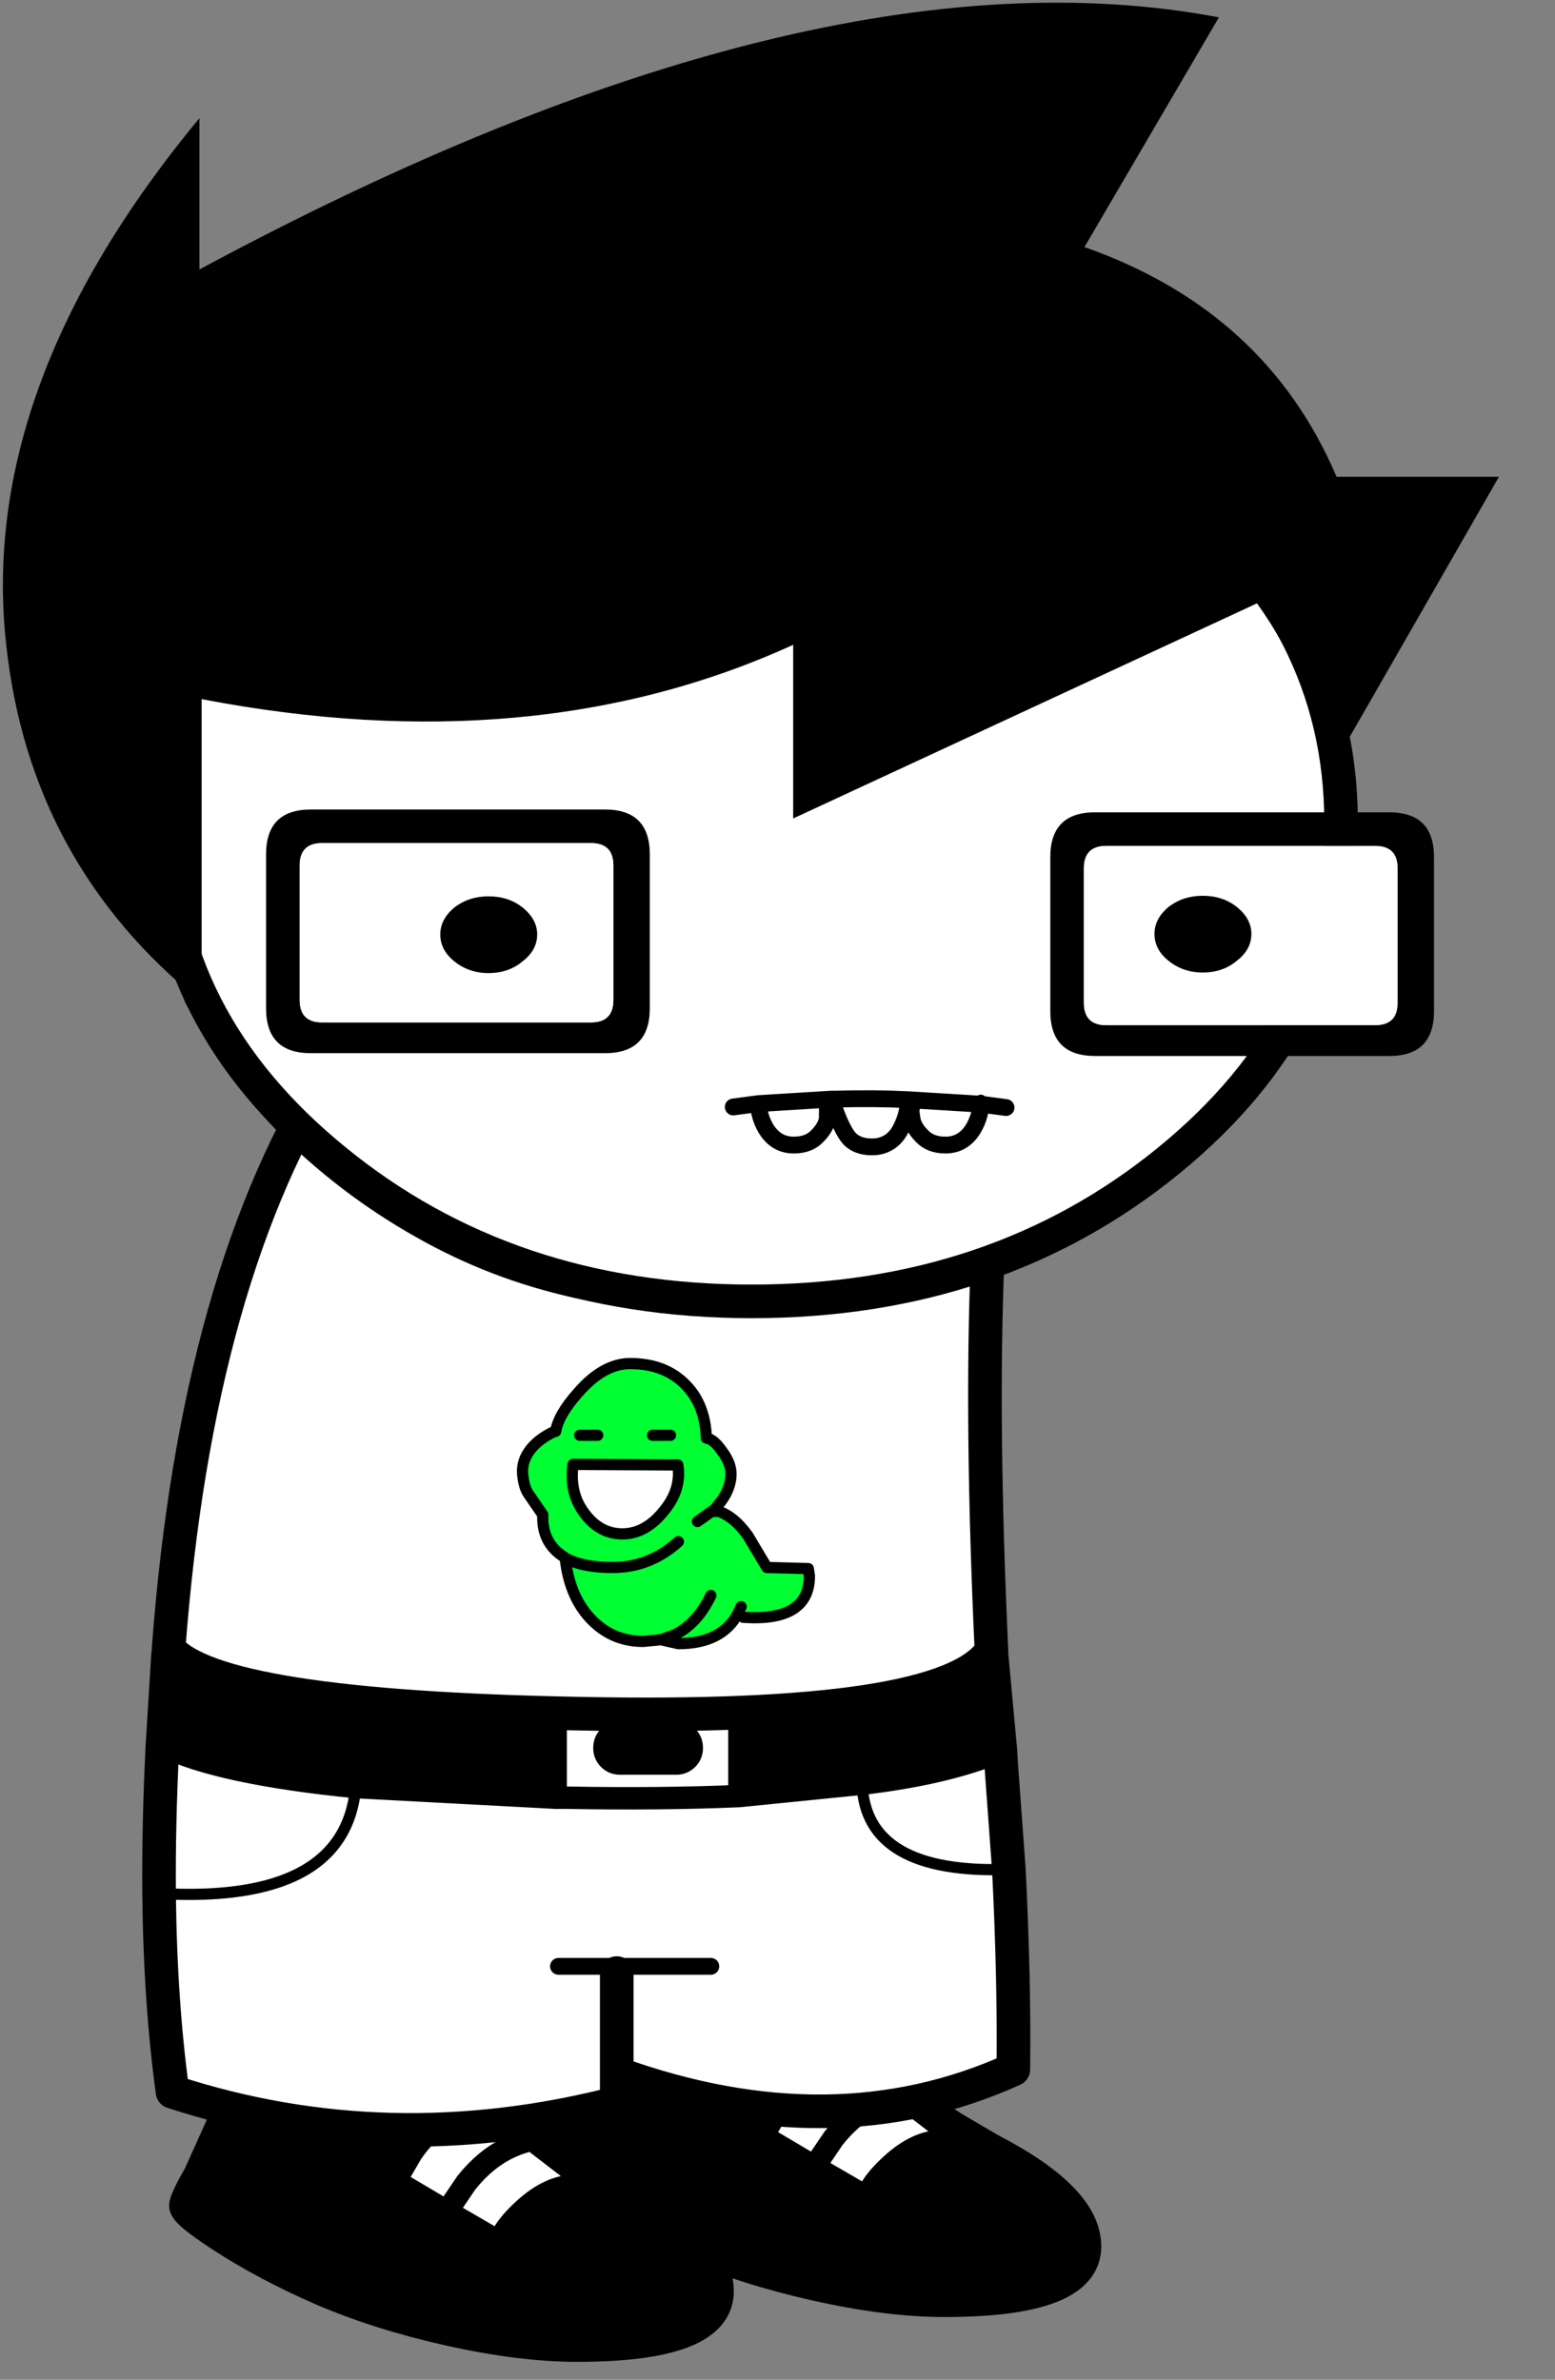 <?xml version="1.0" encoding="UTF-8" standalone="no"?>
<svg xmlns:xlink="http://www.w3.org/1999/xlink" height="212.4px" width="138.8px" xmlns="http://www.w3.org/2000/svg">
  <rect width="100%" height="100%" fill="#808080" stroke="none"/>
  <g transform="matrix(1.0, 0.0, 0.0, 1.0, 0.25, 0.25)">
    <use height="66.6" id="legs" transform="matrix(1.0, 0.0, 0.0, 1.0, 12.45, 145.55)" width="85.6" xlink:href="#sprite0"/>
    <use height="74.05" transform="matrix(1.0, 0.0, 0.0, 1.0, 13.3, 80.2)" width="76.45" xlink:href="#sprite2"/>
    <use height="117.65" id="head" transform="matrix(1.0, 0.0, 0.0, 1.0, -0.25, -0.25)" width="138.8" xlink:href="#sprite3"/>
  </g>
  <defs>
    <g id="sprite0" transform="matrix(1.0, 0.0, 0.0, 1.0, 1.5, 1.5)">
      <use height="32.2" transform="matrix(1.0, 0.0, 0.0, 1.0, 33.7, 27.3)" width="50.4" xlink:href="#sprite1"/>
      <use height="32.2" transform="matrix(1.0, 0.0, 0.0, 1.0, 0.9, 31.3)" width="50.4" xlink:href="#sprite1"/>
      <use height="45.8" transform="matrix(1.0, 0.0, 0.0, 1.0, -1.5, -1.5)" width="79.25" xlink:href="#shape1"/>
    </g>
    <g id="sprite1" transform="matrix(1.0, 0.0, 0.0, 1.0, 1.55, 1.5)">
      <use height="32.2" transform="matrix(1.0, 0.0, 0.0, 1.0, -1.55, -1.5)" width="50.4" xlink:href="#shape0"/>
    </g>
    <g id="shape0" transform="matrix(1.0, 0.0, 0.0, 1.0, 1.55, 1.5)">
      <path d="M28.75 8.0 L30.35 9.7 31.15 10.45 31.2 10.5 31.75 10.95 35.0 13.45 34.75 14.0 34.65 14.0 Q32.0 14.0 29.4 16.4 28.1 17.6 27.5 18.6 L23.8 16.45 20.0 14.2 20.9 12.65 Q23.25 9.05 28.75 8.0 M31.15 10.8 L30.75 10.9 Q27.4 11.65 24.95 14.75 L23.8 16.45 24.95 14.75 Q27.4 11.65 30.75 10.9 L31.15 10.8" fill="#ffffff" fill-rule="evenodd" stroke="none"/>
      <path d="M28.75 8.0 Q23.25 9.05 20.9 12.65 L20.0 14.2 23.8 16.45 27.5 18.6 Q28.1 17.6 29.4 16.4 32.0 14.0 34.65 14.0 L34.75 14.0 35.0 13.45 35.4 13.7 35.45 13.75 38.95 15.8 Q47.35 20.15 47.35 24.4 47.35 29.2 34.85 29.2 29.8 29.2 23.35 27.75 17.15 26.35 12.15 24.2 7.1 22.0 3.2 19.45 -0.2 17.25 -0.05 16.7 0.05 16.1 1.2 14.1 L3.7 8.55 Q5.1 4.95 5.75 1.4 L5.75 1.0 25.4 1.0 Q25.75 4.5 28.75 8.0 M23.15 21.4 Q22.75 20.6 22.75 19.9 22.75 18.3 23.8 16.45 22.75 18.3 22.75 19.9 22.75 20.6 23.15 21.4" fill="#000000" fill-rule="evenodd" stroke="none"/>
      <path d="M23.8 16.45 L24.95 14.75 Q27.4 11.65 30.75 10.9 L31.15 10.8 M23.8 16.45 Q22.75 18.3 22.75 19.9 22.75 20.6 23.15 21.4" fill="none" stroke="#000000" stroke-linecap="round" stroke-linejoin="round" stroke-width="2.0"/>
      <path d="M35.0 13.45 L31.75 10.95 31.2 10.5 31.15 10.45 30.35 9.7 28.75 8.0 Q25.75 4.5 25.4 1.0 L5.75 1.0 4.8 1.0 M25.35 0.0 L25.4 1.0 26.8 1.0 M5.75 1.4 Q5.1 4.95 3.7 8.55 L1.2 14.1 Q0.05 16.1 -0.05 16.7 -0.2 17.25 3.2 19.45 7.1 22.0 12.15 24.2 17.15 26.35 23.35 27.75 29.8 29.2 34.85 29.2 47.35 29.2 47.35 24.4 47.35 20.15 38.95 15.8 L35.45 13.75 35.4 13.7 35.0 13.45" fill="none" stroke="#000000" stroke-linecap="round" stroke-linejoin="round" stroke-width="3.0"/>
    </g>
    <g id="shape1" transform="matrix(1.0, 0.0, 0.0, 1.0, 1.5, 1.5)">
      <path d="M0.3 8.5 L0.8 0.4 Q8.55 3.6 35.4 4.15 L35.4 13.15 17.55 12.2 Q5.4 11.0 0.3 8.5 M51.8 4.0 Q66.65 3.25 74.3 0.35 L75.1 9.0 74.85 9.1 Q70.05 11.05 62.75 11.9 L51.8 13.0 51.8 4.0 M47.5 7.35 Q48.05 7.9 48.05 8.7 48.05 9.5 47.5 10.05 46.95 10.6 46.15 10.6 L41.15 10.6 Q40.35 10.6 39.8 10.05 39.25 9.5 39.25 8.7 39.25 7.9 39.8 7.35 40.35 6.8 41.15 6.8 L46.15 6.8 Q46.95 6.8 47.5 7.35" fill="#000000" fill-rule="evenodd" stroke="none"/>
      <path d="M75.15 9.95 L75.85 19.55 Q76.35 29.5 76.25 37.4 60.15 44.7 40.85 37.75 L40.85 40.4 Q20.4 45.65 1.2 39.4 0.1 31.35 0.0 21.7 -0.05 15.45 0.3 8.5 5.4 11.0 17.55 12.2 L35.4 13.15 35.4 4.15 36.45 4.15 Q44.9 4.3 51.8 4.0 L51.8 13.0 62.75 11.9 Q70.05 11.05 74.85 9.1 L75.15 9.95 M75.85 19.55 Q63.05 20.0 62.75 11.9 63.05 20.0 75.85 19.55 M47.5 7.35 Q46.95 6.8 46.15 6.8 L41.15 6.8 Q40.35 6.8 39.8 7.35 39.25 7.9 39.25 8.7 39.25 9.5 39.8 10.05 40.35 10.6 41.15 10.6 L46.15 10.6 Q46.95 10.6 47.5 10.05 48.05 9.5 48.05 8.7 48.05 7.9 47.5 7.35 M40.85 28.8 L40.85 37.75 40.85 28.8 M51.8 13.0 Q44.9 13.3 36.45 13.15 L35.4 13.15 36.45 13.15 Q44.9 13.3 51.8 13.0 M0.0 21.7 Q16.6 22.65 17.55 12.2 16.6 22.65 0.0 21.7 M49.25 28.2 L35.65 28.2 49.25 28.2" fill="#ffffff" fill-rule="evenodd" stroke="none"/>
      <path d="M75.1 9.0 L75.15 9.95 75.85 19.55 Q76.35 29.5 76.25 37.4 60.15 44.7 40.85 37.75 L40.85 40.4 Q20.4 45.65 1.2 39.4 0.1 31.35 0.0 21.7 -0.05 15.45 0.3 8.5 L0.8 0.4 M74.3 0.35 L74.25 0.0 M74.3 0.35 L75.1 9.0 M40.85 37.75 L40.85 28.8" fill="none" stroke="#000000" stroke-linecap="round" stroke-linejoin="round" stroke-width="3.0"/>
      <path d="M0.8 0.4 Q8.55 3.6 35.4 4.15 L36.45 4.15 Q44.9 4.3 51.8 4.0 66.65 3.25 74.3 0.35 M74.25 0.0 Q74.7 0.15 74.3 0.35 M75.1 9.0 L74.85 9.1 M51.8 4.0 L51.8 13.0 62.75 11.9 Q70.05 11.05 74.85 9.1 M35.4 13.15 L36.45 13.15 Q44.9 13.3 51.8 13.0 M35.4 4.15 L35.4 13.15 17.55 12.2 M0.3 8.5 Q5.4 11.0 17.55 12.2" fill="none" stroke="#000000" stroke-linecap="round" stroke-linejoin="round" stroke-width="2.0"/>
      <path d="M62.75 11.9 Q63.05 20.0 75.85 19.55 M47.5 7.35 Q46.95 6.8 46.15 6.8 L41.15 6.8 Q40.35 6.8 39.8 7.35 39.25 7.9 39.25 8.7 39.25 9.5 39.8 10.05 40.35 10.6 41.15 10.6 L46.15 10.6 Q46.95 10.6 47.5 10.05 48.05 9.5 48.05 8.7 48.05 7.9 47.5 7.35 M17.55 12.2 Q16.6 22.65 0.0 21.7" fill="none" stroke="#000000" stroke-linecap="round" stroke-linejoin="round" stroke-width="1.0"/>
      <path d="M35.65 28.2 L49.25 28.2" fill="none" stroke="#000000" stroke-linecap="round" stroke-linejoin="round" stroke-width="1.5"/>
    </g>
    <g id="sprite2" transform="matrix(1.0, 0.0, 0.0, 1.0, 1.5, 1.5)">
      <use height="74.05" transform="matrix(1.0, 0.0, 0.0, 1.0, -1.5, -1.5)" width="76.45" xlink:href="#shape2"/>
      <use height="26.0" transform="matrix(1.0, 0.0, 0.0, 1.0, 31.1, 39.25)" width="26.6" xlink:href="#shape3"/>
    </g>
    <g id="shape2" transform="matrix(1.0, 0.0, 0.0, 1.0, 1.5, 1.5)">
      <path d="M73.1 30.5 Q72.5 45.0 73.45 65.4 69.35 71.65 36.75 71.0 4.2 70.4 0.0 65.2 2.5 31.7 14.8 12.75 24.95 -3.5 51.25 0.95 74.15 4.1 73.1 30.5" fill="#ffffff" fill-rule="evenodd" stroke="none"/>
      <path d="M73.1 30.5 Q74.15 4.1 51.25 0.95 24.95 -3.5 14.8 12.75 2.5 31.7 0.0 65.2 4.2 70.4 36.75 71.0 69.35 71.65 73.45 65.4 72.5 45.0 73.1 30.5 Z" fill="none" stroke="#000000" stroke-linecap="round" stroke-linejoin="round" stroke-width="3.0"/>
    </g>
    <g id="shape3" transform="matrix(1.0, 0.0, 0.0, 1.0, 0.5, 0.5)">
      <path d="M12.35 24.65 L10.75 24.8 Q7.9 24.8 5.95 22.65 4.15 20.65 3.8 17.35 L3.6 17.2 Q1.7 15.95 1.8 13.5 L0.5 11.6 Q0.1 11.0 0.0 9.85 -0.1 8.65 0.75 7.6 1.5 6.7 2.75 6.1 L2.95 6.05 Q3.2 4.55 4.95 2.6 7.2 0.0 9.6 0.0 12.75 0.0 14.6 1.95 16.3 3.7 16.4 6.65 17.05 6.75 17.75 7.75 18.6 8.85 18.6 9.85 18.6 11.05 17.75 12.25 L17.15 13.0 17.35 13.15 Q18.8 13.55 20.1 15.35 L21.8 18.2 25.5 18.3 25.6 18.95 Q25.6 23.05 19.7 22.65 L19.2 22.35 Q17.75 25.0 13.9 25.0 L13.6 24.2 12.35 24.65 M16.8 20.7 Q15.6 23.2 13.6 24.2 15.6 23.2 16.8 20.7 M4.5 9.0 Q4.15 11.6 5.55 13.4 6.9 15.2 8.9 15.2 11.0 15.2 12.65 13.1 14.2 11.2 13.85 9.05 L4.5 9.0 M6.7 6.4 L5.1 6.4 6.7 6.4 M17.2 13.1 L17.2 13.2 17.35 13.15 17.2 13.1 M13.2 6.4 L11.6 6.4 13.2 6.4 M15.6 14.1 L17.15 13.0 15.6 14.1 M13.9 15.9 Q11.35 18.2 8.05 18.2 5.3 18.2 3.8 17.35 5.3 18.2 8.05 18.2 11.35 18.2 13.9 15.9 M19.2 22.35 L19.5 21.7 19.2 22.35" fill="#00ff33" fill-rule="evenodd" stroke="none"/>
      <path d="M4.5 9.0 L13.85 9.05 Q14.2 11.2 12.65 13.1 11.0 15.2 8.9 15.2 6.9 15.2 5.55 13.4 4.15 11.6 4.5 9.0" fill="#ffffff" fill-rule="evenodd" stroke="none"/>
      <path d="M12.35 24.65 L10.75 24.8 Q7.9 24.8 5.95 22.65 4.15 20.65 3.8 17.35 L3.6 17.2 Q1.7 15.95 1.8 13.5 L0.5 11.6 Q0.1 11.0 0.0 9.85 -0.1 8.65 0.75 7.6 1.5 6.7 2.75 6.1 L2.95 6.05 Q3.2 4.55 4.95 2.6 7.2 0.0 9.6 0.0 12.75 0.0 14.6 1.95 16.3 3.7 16.4 6.65 17.05 6.75 17.75 7.75 18.6 8.85 18.6 9.85 18.6 11.05 17.75 12.25 L17.15 13.0 15.6 14.1 M17.35 13.15 Q18.8 13.55 20.1 15.35 L21.8 18.2 25.5 18.3 25.6 18.95 Q25.6 23.05 19.7 22.65 M19.2 22.35 Q17.75 25.0 13.9 25.0 L12.35 24.65 13.6 24.2 Q15.6 23.2 16.8 20.7 M4.5 9.0 L13.85 9.05 Q14.2 11.2 12.65 13.1 11.0 15.2 8.9 15.2 6.9 15.2 5.55 13.4 4.15 11.6 4.5 9.0 M5.1 6.4 L6.7 6.4 M17.2 13.1 L17.2 13.2 17.35 13.15 17.2 13.1 M11.6 6.4 L13.2 6.4 M19.5 21.7 L19.2 22.35 M3.8 17.35 Q5.3 18.2 8.05 18.2 11.35 18.2 13.9 15.9" fill="none" stroke="#000000" stroke-linecap="round" stroke-linejoin="round" stroke-width="1.0"/>
    </g>
    <g id="sprite3" transform="matrix(1.0, 0.0, 0.0, 1.0, 15.7, 53.3)">
      <use height="88.65" transform="matrix(1.0, 0.0, 0.0, 1.0, -2.7, -24.3)" width="108.2" xlink:href="#shape4"/>
      <use height="103.1" id="features" transform="matrix(1.0, 0.0, 0.0, 1.0, -15.7, -53.3)" width="138.8" xlink:href="#sprite4"/>
    </g>
    <g id="shape4" transform="matrix(1.0, 0.0, 0.0, 1.0, 2.7, 24.3)">
      <path d="M12.95 -7.1 Q18.25 -12.0 24.75 -15.05 31.45 -18.1 38.65 -19.65 46.25 -21.25 53.9 -20.95 61.55 -20.7 68.95 -18.7 76.05 -16.6 82.2 -12.7 88.4 -8.85 93.45 -3.55 98.0 1.3 100.55 7.65 103.6 15.05 103.1 22.9 102.65 30.35 99.25 36.85 95.65 43.8 89.7 48.9 84.25 53.6 77.7 56.85 71.05 60.1 63.95 61.6 57.6 62.75 51.05 62.75 43.35 62.75 35.8 61.05 28.6 59.45 22.25 55.85 16.55 52.65 11.8 48.25 6.75 43.6 2.25 35.65 L2.2 35.55 1.3 32.8 Q-0.45 27.85 -0.65 22.6 -0.75 15.4 1.7 8.85 3.95 2.9 8.1 -2.0 L12.95 -7.1 M-0.65 22.6 L2.2 35.55" fill="none" stroke="#000000" stroke-linecap="round" stroke-linejoin="round" stroke-width="3.0"/>
      <path d="M51.4 -22.8 Q73.2 -22.8 88.6 -10.25 104.0 2.3 104.0 20.0 104.0 37.75 88.6 50.3 73.2 62.85 51.4 62.85 29.65 62.85 14.25 50.3 -1.2 37.75 -1.2 20.0 -1.2 2.3 14.25 -10.25 29.65 -22.8 51.4 -22.8" fill="#ffffff" fill-rule="evenodd" stroke="none"/>
      <path d="M51.4 -22.8 Q73.2 -22.8 88.6 -10.25 104.0 2.3 104.0 20.0 104.0 37.75 88.6 50.3 73.2 62.85 51.4 62.85 29.65 62.85 14.25 50.3 -1.2 37.75 -1.2 20.0 -1.2 2.3 14.25 -10.25 29.65 -22.8 51.4 -22.8 Z" fill="none" stroke="#000000" stroke-linecap="round" stroke-linejoin="round" stroke-width="3.0"/>
    </g>
    <g id="sprite4" transform="matrix(1.0, 0.0, 0.0, 1.0, 23.75, 72.25)">
      <use height="89.2" transform="matrix(1.0, 0.0, 0.0, 1.0, -23.5, -72.0)" width="133.55" xlink:href="#sprite5"/>
      <use height="5.8" id="mouth" transform="matrix(1.0, 0.0, 0.0, 1.0, 37.95, 25.05)" width="28.85" xlink:href="#sprite6"/>
      <use height="21.75" transform="matrix(1.0, 0.0, 0.0, 1.0, 0.0, 0.0)" width="34.25" xlink:href="#shape7"/>
      <use height="21.75" transform="matrix(1.0, 0.0, 0.0, 1.0, 70.0, 0.25)" width="34.25" xlink:href="#shape7"/>
      <use height="6.9" transform="matrix(1.0, 0.0, 0.0, 1.0, 15.55, 7.7)" width="72.4" xlink:href="#shape8"/>
    </g>
    <g id="sprite5" transform="matrix(1.0, 0.0, 0.0, 1.0, 0.0, 0.0)">
      <use height="89.2" transform="matrix(1.0, 0.0, 0.0, 1.0, 0.0, 0.0)" width="133.55" xlink:href="#shape5"/>
    </g>
    <g id="shape5" transform="matrix(1.0, 0.0, 0.0, 1.0, 0.0, 0.0)">
      <path d="M17.55 23.8 Q72.2 -5.6 108.55 1.3 L96.55 21.8 Q112.75 27.5 119.05 42.3 L133.55 42.3 118.2 69.05 Q117.0 60.65 111.95 53.6 L70.55 72.8 70.55 57.3 Q47.45 67.85 17.75 62.15 L17.75 89.2 17.7 89.15 Q2.4 76.85 0.3 57.25 -2.25 34.2 17.55 10.3 L17.55 23.8" fill="#000000" fill-rule="evenodd" stroke="none"/>
    </g>
    <g id="sprite6" transform="matrix(1.0, 0.0, 0.0, 1.0, 3.75, 0.75)">
      <use height="5.8" transform="matrix(1.0, 0.0, 0.0, 1.0, -0.75, -0.75)" width="25.85" xlink:href="#shape6"/>
    </g>
    <g id="shape6" transform="matrix(1.0, 0.0, 0.0, 1.0, 0.75, 0.75)">
      <path d="M24.35 0.8 L22.1 0.5 Q22.05 1.6 21.45 2.65 20.55 4.15 18.95 4.15 17.6 4.15 16.85 3.35 16.05 2.55 15.95 1.75 15.8 0.9 15.95 0.7 16.1 0.45 15.6 0.1 12.55 -0.05 9.1 0.05 L8.75 0.05 Q9.65 2.85 10.45 3.65 11.25 4.4 12.7 4.3 14.1 4.15 14.85 2.9 15.55 1.6 15.6 0.5 M8.4 0.7 Q8.25 0.45 8.75 0.05 L2.25 0.45 Q2.3 1.6 2.9 2.65 3.8 4.15 5.4 4.15 6.75 4.15 7.5 3.35 8.3 2.55 8.4 1.75 L8.4 0.7 M0.0 0.75 L2.25 0.45 M15.6 0.1 L22.1 0.5" fill="none" stroke="#000000" stroke-linecap="round" stroke-linejoin="round" stroke-width="1.5"/>
      <path d="M22.1 0.5 L22.1 0.15" fill="none" stroke="#000000" stroke-linecap="round" stroke-linejoin="round" stroke-width="1.0"/>
    </g>
    <g id="shape7" transform="matrix(1.0, 0.0, 0.0, 1.0, 0.0, 0.0)">
      <path d="M31.0 17.0 L31.0 5.0 Q31.0 3.0 29.0 3.0 L5.0 3.0 Q3.0 3.0 3.0 5.0 L3.0 17.0 Q3.0 19.0 5.0 19.0 L29.0 19.0 Q31.0 19.0 31.0 17.0 M30.25 0.0 Q34.25 0.0 34.25 4.0 L34.25 17.75 Q34.25 21.75 30.25 21.75 L4.0 21.75 Q0.0 21.75 0.0 17.75 L0.0 4.0 Q0.0 0.0 4.0 0.0 L30.25 0.0" fill="#000000" fill-rule="evenodd" stroke="none"/>
      <path d="M31.0 17.0 Q31.0 19.0 29.0 19.0 L5.0 19.0 Q3.0 19.0 3.0 17.0 L3.0 5.0 Q3.0 3.0 5.0 3.0 L29.0 3.0 Q31.0 3.0 31.0 5.0 L31.0 17.0" fill="#ffffff" fill-rule="evenodd" stroke="none"/>
    </g>
    <g id="shape8" transform="matrix(1.0, 0.0, 0.0, 1.0, -15.55, -7.7)">
      <path d="M24.2 11.15 Q24.2 12.55 22.9 13.55 21.65 14.6 19.85 14.6 18.1 14.6 16.8 13.55 15.55 12.55 15.55 11.15 15.55 9.8 16.8 8.75 18.1 7.75 19.85 7.75 21.65 7.75 22.9 8.75 24.2 9.8 24.2 11.15" fill="#000000" fill-rule="evenodd" stroke="none"/>
      <path d="M86.65 13.5 Q85.4 14.55 83.6 14.55 81.85 14.55 80.55 13.5 79.3 12.5 79.3 11.1 79.3 9.75 80.55 8.7 81.85 7.7 83.6 7.7 85.4 7.7 86.65 8.7 87.95 9.75 87.95 11.1 87.95 12.5 86.65 13.5" fill="#000000" fill-rule="evenodd" stroke="none"/>
    </g>
  </defs>
</svg>
